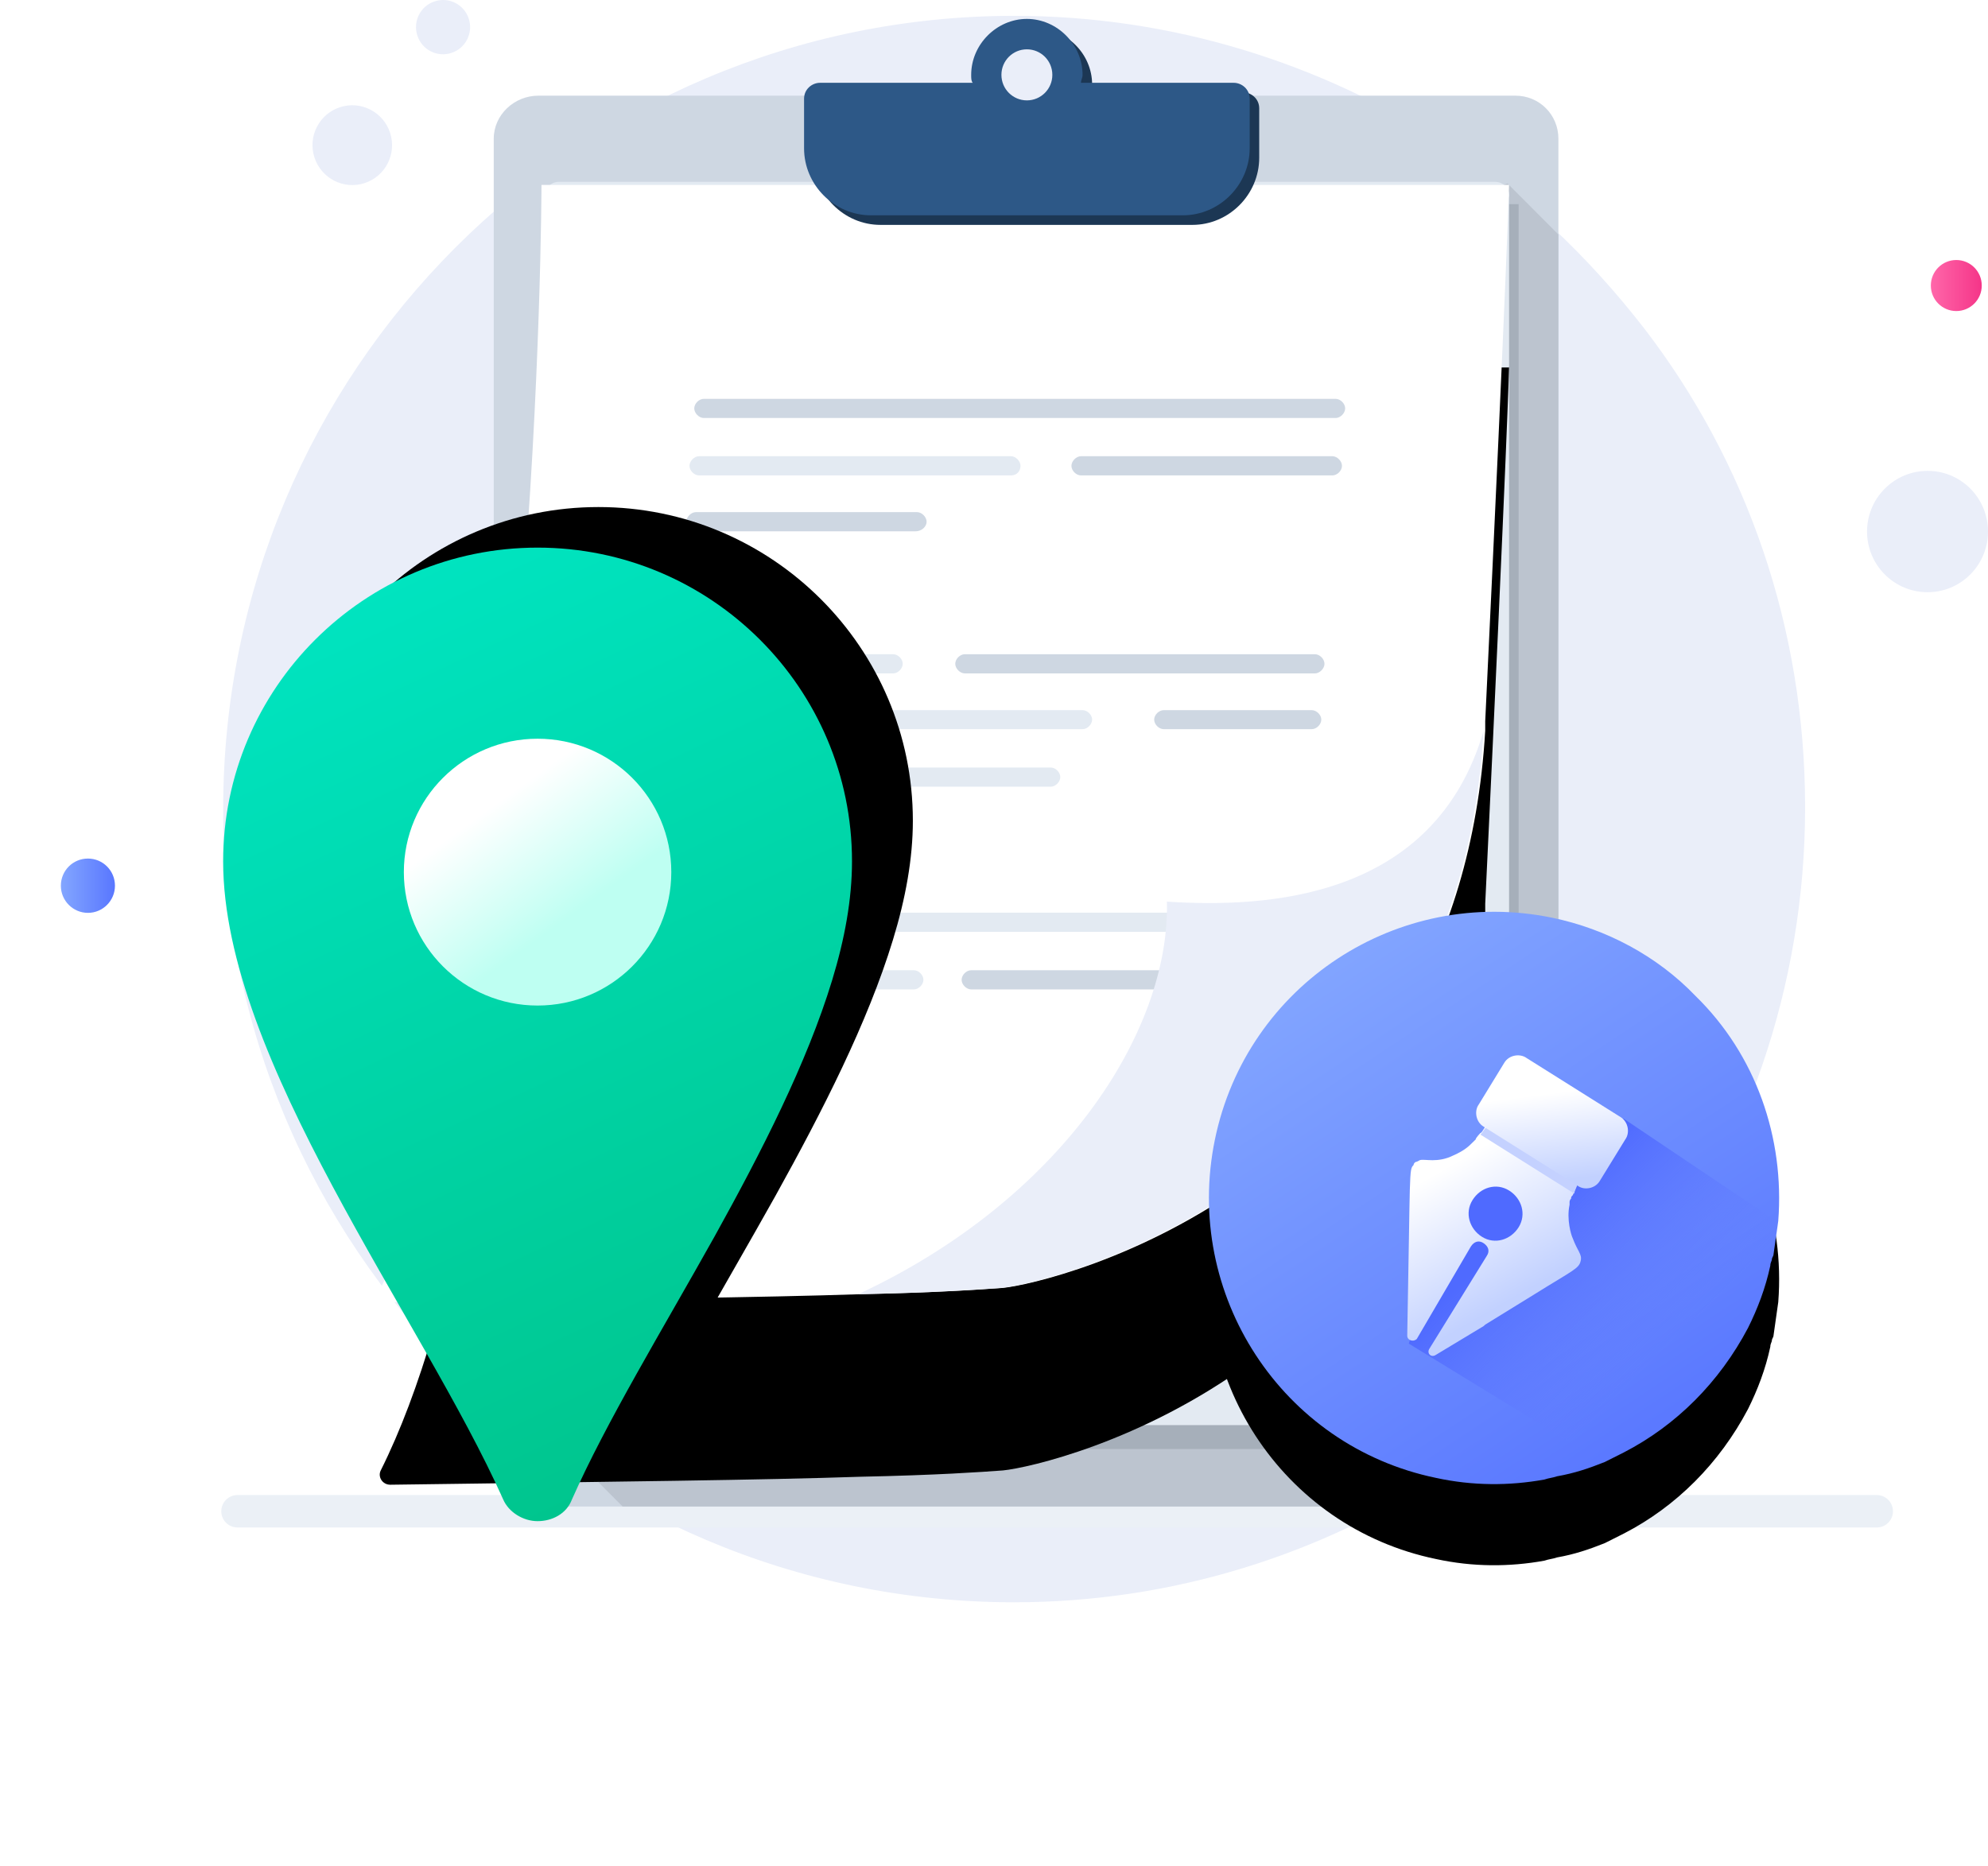 <?xml version="1.0" encoding="UTF-8"?>
<svg width="98px" height="92px" viewBox="0 0 98 92" version="1.1" xmlns="http://www.w3.org/2000/svg" xmlns:xlink="http://www.w3.org/1999/xlink">
    <title>E8329D8D-0EED-4A8F-86BB-2B7F87567CE1</title>
    <defs>
        <linearGradient x1="0%" y1="50%" x2="97.234%" y2="50%" id="linearGradient-1">
            <stop stop-color="#83A6FF" offset="0%"></stop>
            <stop stop-color="#5A78FF" offset="100%"></stop>
        </linearGradient>
        <linearGradient x1="0.895%" y1="51.592%" x2="97.923%" y2="51.592%" id="linearGradient-2">
            <stop stop-color="#FF66A9" offset="0%"></stop>
            <stop stop-color="#F53689" offset="100%"></stop>
        </linearGradient>
        <path d="M71.392,9.045 C71.392,9.045 71.313,12.659 70.215,35.558 C70.215,35.719 70.215,35.879 70.215,36.031 C68.881,58.538 48.876,63.258 46.443,63.499 C45.346,63.579 43.227,63.731 39.383,63.811 C34.676,63.972 27.459,64.052 16.24,64.204 C15.848,64.204 15.612,63.811 15.769,63.499 C23.614,47.837 23.693,9.117 23.693,9.117 L71.392,9.117 L71.392,9.045 Z" id="path-3"></path>
        <filter x="-56.6%" y="-40.8%" width="213.2%" height="214.2%" filterUnits="objectBoundingBox" id="filter-4">
            <feOffset dx="0" dy="9" in="SourceAlpha" result="shadowOffsetOuter1"></feOffset>
            <feGaussianBlur stdDeviation="9" in="shadowOffsetOuter1" result="shadowBlurOuter1"></feGaussianBlur>
            <feColorMatrix values="0 0 0 0 0.396   0 0 0 0 0.478   0 0 0 0 0.576  0 0 0 0.18 0" type="matrix" in="shadowBlurOuter1"></feColorMatrix>
        </filter>
        <linearGradient x1="35.155%" y1="-1.41553436e-13%" x2="65.741%" y2="100%" id="linearGradient-5">
            <stop stop-color="#00E4C0" offset="0%"></stop>
            <stop stop-color="#00C48C" offset="100%"></stop>
        </linearGradient>
        <path d="M31,15.467 C31,17.333 30.644,19.289 30.02,21.334 C28.773,25.422 26.546,29.778 24.23,33.955 C21.647,38.578 18.885,43.111 17.193,46.933 C16.925,47.644 16.213,48 15.5,48 C14.787,48 14.075,47.555 13.807,46.933 C9.799,37.956 0,25.244 0,15.467 C0,6.934 6.948,0 15.5,0 C24.052,0 31,6.934 31,15.467 Z" id="path-6"></path>
        <filter x="-24.2%" y="-26.0%" width="167.7%" height="143.8%" filterUnits="objectBoundingBox" id="filter-7">
            <feOffset dx="3" dy="-2" in="SourceAlpha" result="shadowOffsetOuter1"></feOffset>
            <feGaussianBlur stdDeviation="3" in="shadowOffsetOuter1" result="shadowBlurOuter1"></feGaussianBlur>
            <feColorMatrix values="0 0 0 0 0.49   0 0 0 0 0.875   0 0 0 0 0.765  0 0 0 0.476 0" type="matrix" in="shadowBlurOuter1"></feColorMatrix>
        </filter>
        <linearGradient x1="68.402%" y1="62.105%" x2="38.908%" y2="21.175%" id="linearGradient-8">
            <stop stop-color="#BEFFF2" offset="0%"></stop>
            <stop stop-color="#FFFFFF" offset="100%"></stop>
        </linearGradient>
        <linearGradient x1="23.456%" y1="9.124%" x2="78.648%" y2="92.468%" id="linearGradient-9">
            <stop stop-color="#83A6FF" offset="0%"></stop>
            <stop stop-color="#5A78FF" offset="100%"></stop>
        </linearGradient>
        <path d="M84.661,60.197 C84.583,60.75 84.504,61.303 84.426,61.856 C84.426,61.928 84.347,62.008 84.347,62.088 C84.347,62.168 84.269,62.249 84.269,62.401 C84.033,63.507 83.641,64.525 83.171,65.471 C81.758,68.148 79.64,70.272 77.051,71.61 C76.738,71.77 76.423,71.923 76.11,72.083 C75.325,72.396 74.619,72.636 73.756,72.788 C73.521,72.868 73.364,72.868 73.129,72.949 C71.402,73.261 69.598,73.261 67.794,72.868 C60.184,71.298 55.32,63.819 56.889,56.189 C58.458,48.551 65.911,43.678 73.521,45.249 C76.188,45.802 78.698,47.14 80.581,49.104 C83.563,52.013 84.975,56.109 84.661,60.197 Z" id="path-10"></path>
        <filter x="-39.1%" y="-24.8%" width="178.3%" height="178.0%" filterUnits="objectBoundingBox" id="filter-11">
            <feOffset dx="0" dy="4" in="SourceAlpha" result="shadowOffsetOuter1"></feOffset>
            <feGaussianBlur stdDeviation="3" in="shadowOffsetOuter1" result="shadowBlurOuter1"></feGaussianBlur>
            <feColorMatrix values="0 0 0 0 0.114   0 0 0 0 0.294   0 0 0 0 1  0 0 0 0.22 0" type="matrix" in="shadowBlurOuter1"></feColorMatrix>
        </filter>
        <linearGradient x1="30.863%" y1="29.991%" x2="70.04%" y2="66.431%" id="linearGradient-12">
            <stop stop-color="#4F6AFF" offset="0%"></stop>
            <stop stop-color="#657EFF" stop-opacity="0" offset="100%"></stop>
        </linearGradient>
        <linearGradient x1="58.153%" y1="76.898%" x2="32.696%" y2="16.4%" id="linearGradient-13">
            <stop stop-color="#C2D1FF" offset="1.132%"></stop>
            <stop stop-color="#FFFFFF" offset="100%"></stop>
        </linearGradient>
        <linearGradient x1="56.13%" y1="93.597%" x2="46.796%" y2="29.462%" id="linearGradient-14">
            <stop stop-color="#C2D1FF" offset="1.132%"></stop>
            <stop stop-color="#FFFFFF" offset="100%"></stop>
        </linearGradient>
    </defs>
    <g id="Page-1" stroke="none" stroke-width="1" fill="none" fill-rule="evenodd">
        <g id="Illusztrációk-IKK-aloldalak" transform="translate(-34, -434)">
            <g id="img_felnott_akkreditalt" transform="translate(37, 434)">
                <path d="M85.984,39.806 C85.984,48.703 83.003,56.886 78.06,63.499 C75.314,67.042 72.019,70.183 68.253,72.628 C62.135,76.636 54.838,79 46.993,79 C25.419,79 8.002,61.455 8.002,39.887 C8.002,18.246 25.497,0.781 46.993,0.781 C54.838,0.781 62.135,3.138 68.253,7.073 C72.019,9.51 75.314,12.659 78.06,16.202 C83.081,22.734 85.984,30.918 85.984,39.806 Z" id="Path" fill="#EAEEF9" fill-rule="nonzero"></path>
                <path d="M14.972,9.029 C16.002,8.692 16.566,7.586 16.231,6.552 C15.897,5.518 14.79,4.949 13.759,5.286 C12.73,5.622 12.166,6.728 12.5,7.762 C12.836,8.796 13.942,9.365 14.972,9.029 Z" id="Path" fill="#EAEEF9" fill-rule="nonzero"></path>
                <path d="M19.253,2.609 C19.953,2.384 20.337,1.623 20.11,0.925 C19.882,0.22 19.129,-0.165 18.429,0.068 C17.728,0.292 17.345,1.046 17.573,1.751 C17.8,2.456 18.552,2.841 19.253,2.609 Z" id="Path" fill="#EAEEF9" fill-rule="nonzero"></path>
                <path d="M1.334,45.008 C2.071,45.008 2.667,44.407 2.667,43.67 C2.667,42.924 2.071,42.331 1.334,42.331 C0.597,42.331 0,42.924 0,43.67 C0,44.407 0.597,45.008 1.334,45.008 Z" id="Path" fill="url(#linearGradient-1)" fill-rule="nonzero"></path>
                <path d="M94.03,28.417 C95.245,27.303 95.33,25.411 94.22,24.185 C93.109,22.967 91.224,22.887 90.008,24.001 C88.792,25.115 88.707,27.006 89.818,28.225 C90.928,29.443 92.815,29.531 94.03,28.417 Z" id="Path" fill="#EAEEF9" fill-rule="nonzero"></path>
                <path d="M93.437,15.336 C94.13,15.336 94.692,14.775 94.692,14.078 C94.692,13.381 94.13,12.82 93.437,12.82 C92.743,12.82 92.182,13.381 92.182,14.078 C92.182,14.775 92.743,15.336 93.437,15.336 Z" id="Path" fill="url(#linearGradient-2)" fill-rule="nonzero"></path>
                <line x1="8.708" y1="74.512" x2="89.515" y2="74.512" id="Path" stroke="#EBF0F6" stroke-width="1.6" stroke-linecap="round" stroke-linejoin="round"></line>
                <path d="M73.823,6.841 L73.823,72.075 C73.823,73.253 72.882,74.279 71.627,74.279 L23.536,74.279 C22.359,74.279 21.339,73.333 21.339,72.075 L21.339,6.841 C21.339,5.654 22.359,4.717 23.536,4.717 L71.706,4.717 C72.882,4.717 73.823,5.654 73.823,6.841 Z" id="Path" fill="#CED7E2" fill-rule="nonzero"></path>
                <path d="M73.823,11.561 L73.823,72.075 C73.823,73.253 72.882,74.279 71.627,74.279 L27.694,74.279 L23.849,70.424 L67.548,10.455 L71.313,9.045 L73.823,11.561 Z" id="Path" fill="#BCC4CF" fill-rule="nonzero"></path>
                <path d="M71.862,10.063 L24.241,10.063 L24.241,70.656 C24.241,71.129 24.634,71.442 25.026,71.442 L71.862,71.442 L71.862,10.063 Z" id="Path" fill="#A6AFBA" fill-rule="nonzero"></path>
                <path d="M70.685,8.964 L24.556,8.964 C24.164,8.964 23.849,9.277 23.849,9.67 L23.849,69.558 C23.849,69.951 24.164,70.264 24.556,70.264 L70.685,70.264 C71.078,70.264 71.391,69.951 71.391,69.558 L71.391,9.75 C71.47,9.357 71.156,8.964 70.685,8.964 Z" id="Path" fill="#E3EAF2" fill-rule="nonzero"></path>
                <g id="Path" fill-rule="nonzero">
                    <use fill="black" fill-opacity="1" filter="url(#filter-4)" xlink:href="#path-3"></use>
                    <use fill="#FFFFFF" xlink:href="#path-3"></use>
                </g>
                <path d="M62.84,20.61 L31.695,20.61 C31.459,20.61 31.224,20.37 31.224,20.137 C31.224,19.897 31.459,19.665 31.695,19.665 L62.84,19.665 C63.076,19.665 63.311,19.897 63.311,20.137 C63.311,20.37 63.076,20.61 62.84,20.61 Z" id="Path" fill="#CED7E2" fill-rule="nonzero"></path>
                <path d="M62.683,23.44 L50.288,23.44 C50.053,23.44 49.817,23.207 49.817,22.967 C49.817,22.734 50.053,22.494 50.288,22.494 L62.683,22.494 C62.919,22.494 63.154,22.734 63.154,22.967 C63.154,23.207 62.919,23.44 62.683,23.44 Z" id="Path" fill="#CED7E2" fill-rule="nonzero"></path>
                <path d="M46.836,23.44 L31.459,23.44 C31.224,23.44 30.989,23.207 30.989,22.967 C30.989,22.734 31.224,22.494 31.459,22.494 L46.836,22.494 C47.071,22.494 47.307,22.734 47.307,22.967 C47.307,23.207 47.15,23.44 46.836,23.44 Z" id="Path" fill="#E3EAF2" fill-rule="nonzero"></path>
                <path d="M42.129,26.197 L31.302,26.197 C31.067,26.197 30.832,25.956 30.832,25.724 C30.832,25.492 31.067,25.251 31.302,25.251 L42.208,25.251 C42.443,25.251 42.678,25.492 42.678,25.724 C42.678,25.956 42.443,26.197 42.129,26.197 Z" id="Path" fill="#CED7E2" fill-rule="nonzero"></path>
                <path d="M61.82,33.202 L44.56,33.202 C44.325,33.202 44.09,32.962 44.09,32.729 C44.09,32.489 44.325,32.256 44.56,32.256 L61.82,32.256 C62.056,32.256 62.291,32.489 62.291,32.729 C62.291,32.962 62.056,33.202 61.82,33.202 Z" id="Path" fill="#CED7E2" fill-rule="nonzero"></path>
                <path d="M41.03,33.202 L30.832,33.202 C30.597,33.202 30.361,32.962 30.361,32.729 C30.361,32.489 30.597,32.256 30.832,32.256 L41.03,32.256 C41.266,32.256 41.501,32.489 41.501,32.729 C41.501,32.962 41.266,33.202 41.03,33.202 Z" id="Path" fill="#E3EAF2" fill-rule="nonzero"></path>
                <path d="M61.664,35.951 L54.367,35.951 C54.132,35.951 53.896,35.719 53.896,35.478 C53.896,35.246 54.132,35.013 54.367,35.013 L61.664,35.013 C61.899,35.013 62.135,35.246 62.135,35.478 C62.135,35.719 61.899,35.951 61.664,35.951 Z" id="Path" fill="#CED7E2" fill-rule="nonzero"></path>
                <path d="M50.366,35.951 L30.439,35.951 C30.204,35.951 29.969,35.719 29.969,35.478 C29.969,35.246 30.204,35.013 30.439,35.013 L50.366,35.013 C50.601,35.013 50.837,35.246 50.837,35.478 C50.837,35.719 50.601,35.951 50.366,35.951 Z" id="Path" fill="#E3EAF2" fill-rule="nonzero"></path>
                <path d="M48.798,38.788 L30.047,38.788 C29.812,38.788 29.577,38.548 29.577,38.316 C29.577,38.075 29.812,37.843 30.047,37.843 L48.798,37.843 C49.033,37.843 49.268,38.075 49.268,38.316 C49.268,38.548 49.033,38.788 48.798,38.788 Z" id="Path" fill="#E3EAF2" fill-rule="nonzero"></path>
                <path d="M60.016,45.946 L39.618,45.946 C39.383,45.946 39.147,45.713 39.147,45.473 C39.147,45.241 39.383,45 39.618,45 L60.016,45 C60.251,45 60.487,45.241 60.487,45.473 C60.487,45.713 60.251,45.946 60.016,45.946 Z" id="Path" fill="#E3EAF2" fill-rule="nonzero"></path>
                <path d="M36.402,45.946 L28.792,45.946 C28.556,45.946 28.322,45.713 28.322,45.473 C28.322,45.241 28.556,45 28.792,45 L36.402,45 C36.637,45 36.872,45.241 36.872,45.473 C36.872,45.713 36.716,45.946 36.402,45.946 Z" id="Path" fill="#CED7E2" fill-rule="nonzero"></path>
                <path d="M59.781,48.783 L44.875,48.783 C44.64,48.783 44.404,48.543 44.404,48.31 C44.404,48.07 44.64,47.837 44.875,47.837 L59.86,47.837 C60.094,47.837 60.33,48.07 60.33,48.31 C60.33,48.543 60.094,48.783 59.781,48.783 Z" id="Path" fill="#CED7E2" fill-rule="nonzero"></path>
                <path d="M42.05,48.783 L28.478,48.783 C28.243,48.783 28.007,48.543 28.007,48.31 C28.007,48.07 28.243,47.837 28.478,47.837 L42.05,47.837 C42.285,47.837 42.521,48.07 42.521,48.31 C42.521,48.543 42.285,48.783 42.05,48.783 Z" id="Path" fill="#E3EAF2" fill-rule="nonzero"></path>
                <path d="M37.343,51.532 L27.851,51.532 C27.615,51.532 27.38,51.3 27.38,51.068 C27.38,50.827 27.615,50.595 27.851,50.595 L37.343,50.595 C37.579,50.595 37.814,50.827 37.814,51.068 C37.814,51.3 37.579,51.532 37.343,51.532 Z" id="Path" fill="#E3EAF2" fill-rule="nonzero"></path>
                <path d="M70.136,36.031 C68.803,58.538 48.798,63.258 46.366,63.499 C45.267,63.579 43.149,63.731 39.305,63.811 C49.269,59.171 54.682,50.907 54.524,44.455 C59.389,44.768 67.705,44.375 70.136,36.031 Z" id="Path" fill="#EAEEF9" fill-rule="nonzero"></path>
                <path d="M58.29,4.556 L50.759,4.556 C50.759,4.396 50.837,4.316 50.837,4.163 C50.837,2.665 49.582,1.406 48.091,1.406 C46.601,1.406 45.346,2.665 45.346,4.163 C45.346,4.316 45.346,4.476 45.424,4.556 L37.892,4.556 C37.5,4.556 37.108,4.869 37.108,5.342 L37.108,7.778 C37.108,9.59 38.598,11.088 40.403,11.088 L55.779,11.088 C57.584,11.088 59.074,9.59 59.074,7.778 L59.074,5.342 C59.074,4.869 58.682,4.556 58.29,4.556 Z" id="Path" fill="#1C3754" fill-rule="nonzero"></path>
                <path d="M57.819,4.083 L50.288,4.083 C50.288,3.923 50.366,3.851 50.366,3.691 C50.366,2.192 49.111,0.933 47.621,0.933 C46.13,0.933 44.875,2.192 44.875,3.691 C44.875,3.851 44.875,4.003 44.953,4.083 L37.422,4.083 C37.03,4.083 36.637,4.396 36.637,4.869 L36.637,7.313 C36.637,9.117 38.128,10.616 39.933,10.616 L55.309,10.616 C57.113,10.616 58.604,9.117 58.604,7.313 L58.604,4.869 C58.604,4.396 58.212,4.083 57.819,4.083 Z" id="Path" fill="#2D5887" fill-rule="nonzero"></path>
                <g id="Group-15" transform="translate(8, 27)" fill-rule="nonzero">
                    <g id="Path">
                        <use fill="black" fill-opacity="1" filter="url(#filter-7)" xlink:href="#path-6"></use>
                        <use fill="url(#linearGradient-5)" xlink:href="#path-6"></use>
                    </g>
                    <path d="M15.5,22.578 C19.14,22.578 22.092,19.633 22.092,16 C22.092,12.367 19.14,9.422 15.5,9.422 C11.86,9.422 8.908,12.367 8.908,16 C8.908,19.633 11.86,22.578 15.5,22.578 Z" id="Path" fill="url(#linearGradient-8)"></path>
                </g>
                <path d="M47.621,4.949 C48.314,4.949 48.876,4.388 48.876,3.691 C48.876,2.993 48.314,2.432 47.621,2.432 C46.928,2.432 46.366,2.993 46.366,3.691 C46.366,4.388 46.928,4.949 47.621,4.949 Z" id="Path" fill="#EAEEF9" fill-rule="nonzero"></path>
                <g id="Path" fill-rule="nonzero">
                    <use fill="black" fill-opacity="1" filter="url(#filter-11)" xlink:href="#path-10"></use>
                    <use fill="url(#linearGradient-9)" xlink:href="#path-10"></use>
                </g>
                <path d="M84.65,60.269 C84.65,60.822 84.493,61.375 84.414,61.92 C84.414,62 84.414,62.08 84.337,62.16 C84.337,62.241 84.337,62.321 84.258,62.473 C84.022,63.579 83.63,64.597 83.159,65.543 C81.747,68.22 79.629,70.344 77.04,71.682 C76.726,71.843 76.413,71.995 76.098,72.155 L66.449,66.248 L68.41,59.483 L71.078,55.628 L77.04,55.155 L84.65,60.269 Z" id="Path" fill="url(#linearGradient-12)" fill-rule="nonzero"></path>
                <path d="M74.373,59.403 C74.373,59.323 74.373,59.323 74.373,59.251 C74.373,59.251 74.373,59.171 74.451,59.091 C74.451,59.01 74.451,59.01 74.53,58.93 C74.608,58.778 74.687,58.538 74.765,58.305 C74.843,58.225 75.079,57.672 75.079,57.592 L70.529,55.075 C70.451,55.075 70.372,55.316 70.293,55.468 C70.137,55.628 70.058,55.861 69.98,55.861 C69.98,55.861 69.744,56.101 69.744,56.181 L69.588,56.333 C69.43,56.494 69.196,56.726 68.646,56.967 C67.861,57.359 67.234,57.127 66.998,57.199 L66.842,57.279 C66.763,57.279 66.685,57.359 66.685,57.44 C66.449,57.672 66.528,57.672 66.371,65.855 C66.371,66.096 66.685,66.176 66.842,66.016 L69.509,61.455 C69.666,61.215 69.901,61.134 70.137,61.295 C70.372,61.455 70.451,61.687 70.293,61.92 L67.469,66.489 C67.313,66.721 67.548,66.961 67.783,66.801 L70.137,65.382 L70.215,65.31 L72.647,63.811 C74.53,62.633 74.843,62.553 74.922,62.16 C75.001,61.848 74.765,61.687 74.53,61.054 C74.451,60.902 74.216,60.117 74.373,59.403 Z M71.863,60.509 C71.471,61.134 70.685,61.375 70.058,60.982 C69.43,60.589 69.196,59.796 69.588,59.171 C69.98,58.538 70.764,58.305 71.392,58.698 C72.019,59.091 72.255,59.876 71.863,60.509 Z" id="Shape" fill="url(#linearGradient-13)" fill-rule="nonzero"></path>
                <path d="M75.158,57.52 C75.079,57.592 74.843,58.145 74.843,58.225 C74.765,58.457 74.608,58.698 74.608,58.85 L69.98,55.941 C70.058,55.861 70.136,55.708 70.293,55.548 C70.372,55.388 70.529,55.155 70.529,55.155 L75.158,57.52 Z" id="Path" fill="#C4D1FF" fill-rule="nonzero"></path>
                <path d="M74.765,58.457 L70.136,55.548 C69.744,55.316 69.665,54.762 69.901,54.45 L71.156,52.398 C71.392,52.005 71.94,51.933 72.255,52.166 L76.884,55.075 C77.276,55.316 77.354,55.861 77.119,56.181 L75.863,58.225 C75.628,58.618 75.079,58.698 74.765,58.457 Z" id="Path" fill="url(#linearGradient-14)" fill-rule="nonzero"></path>
            </g>
        </g>
    </g>
</svg>